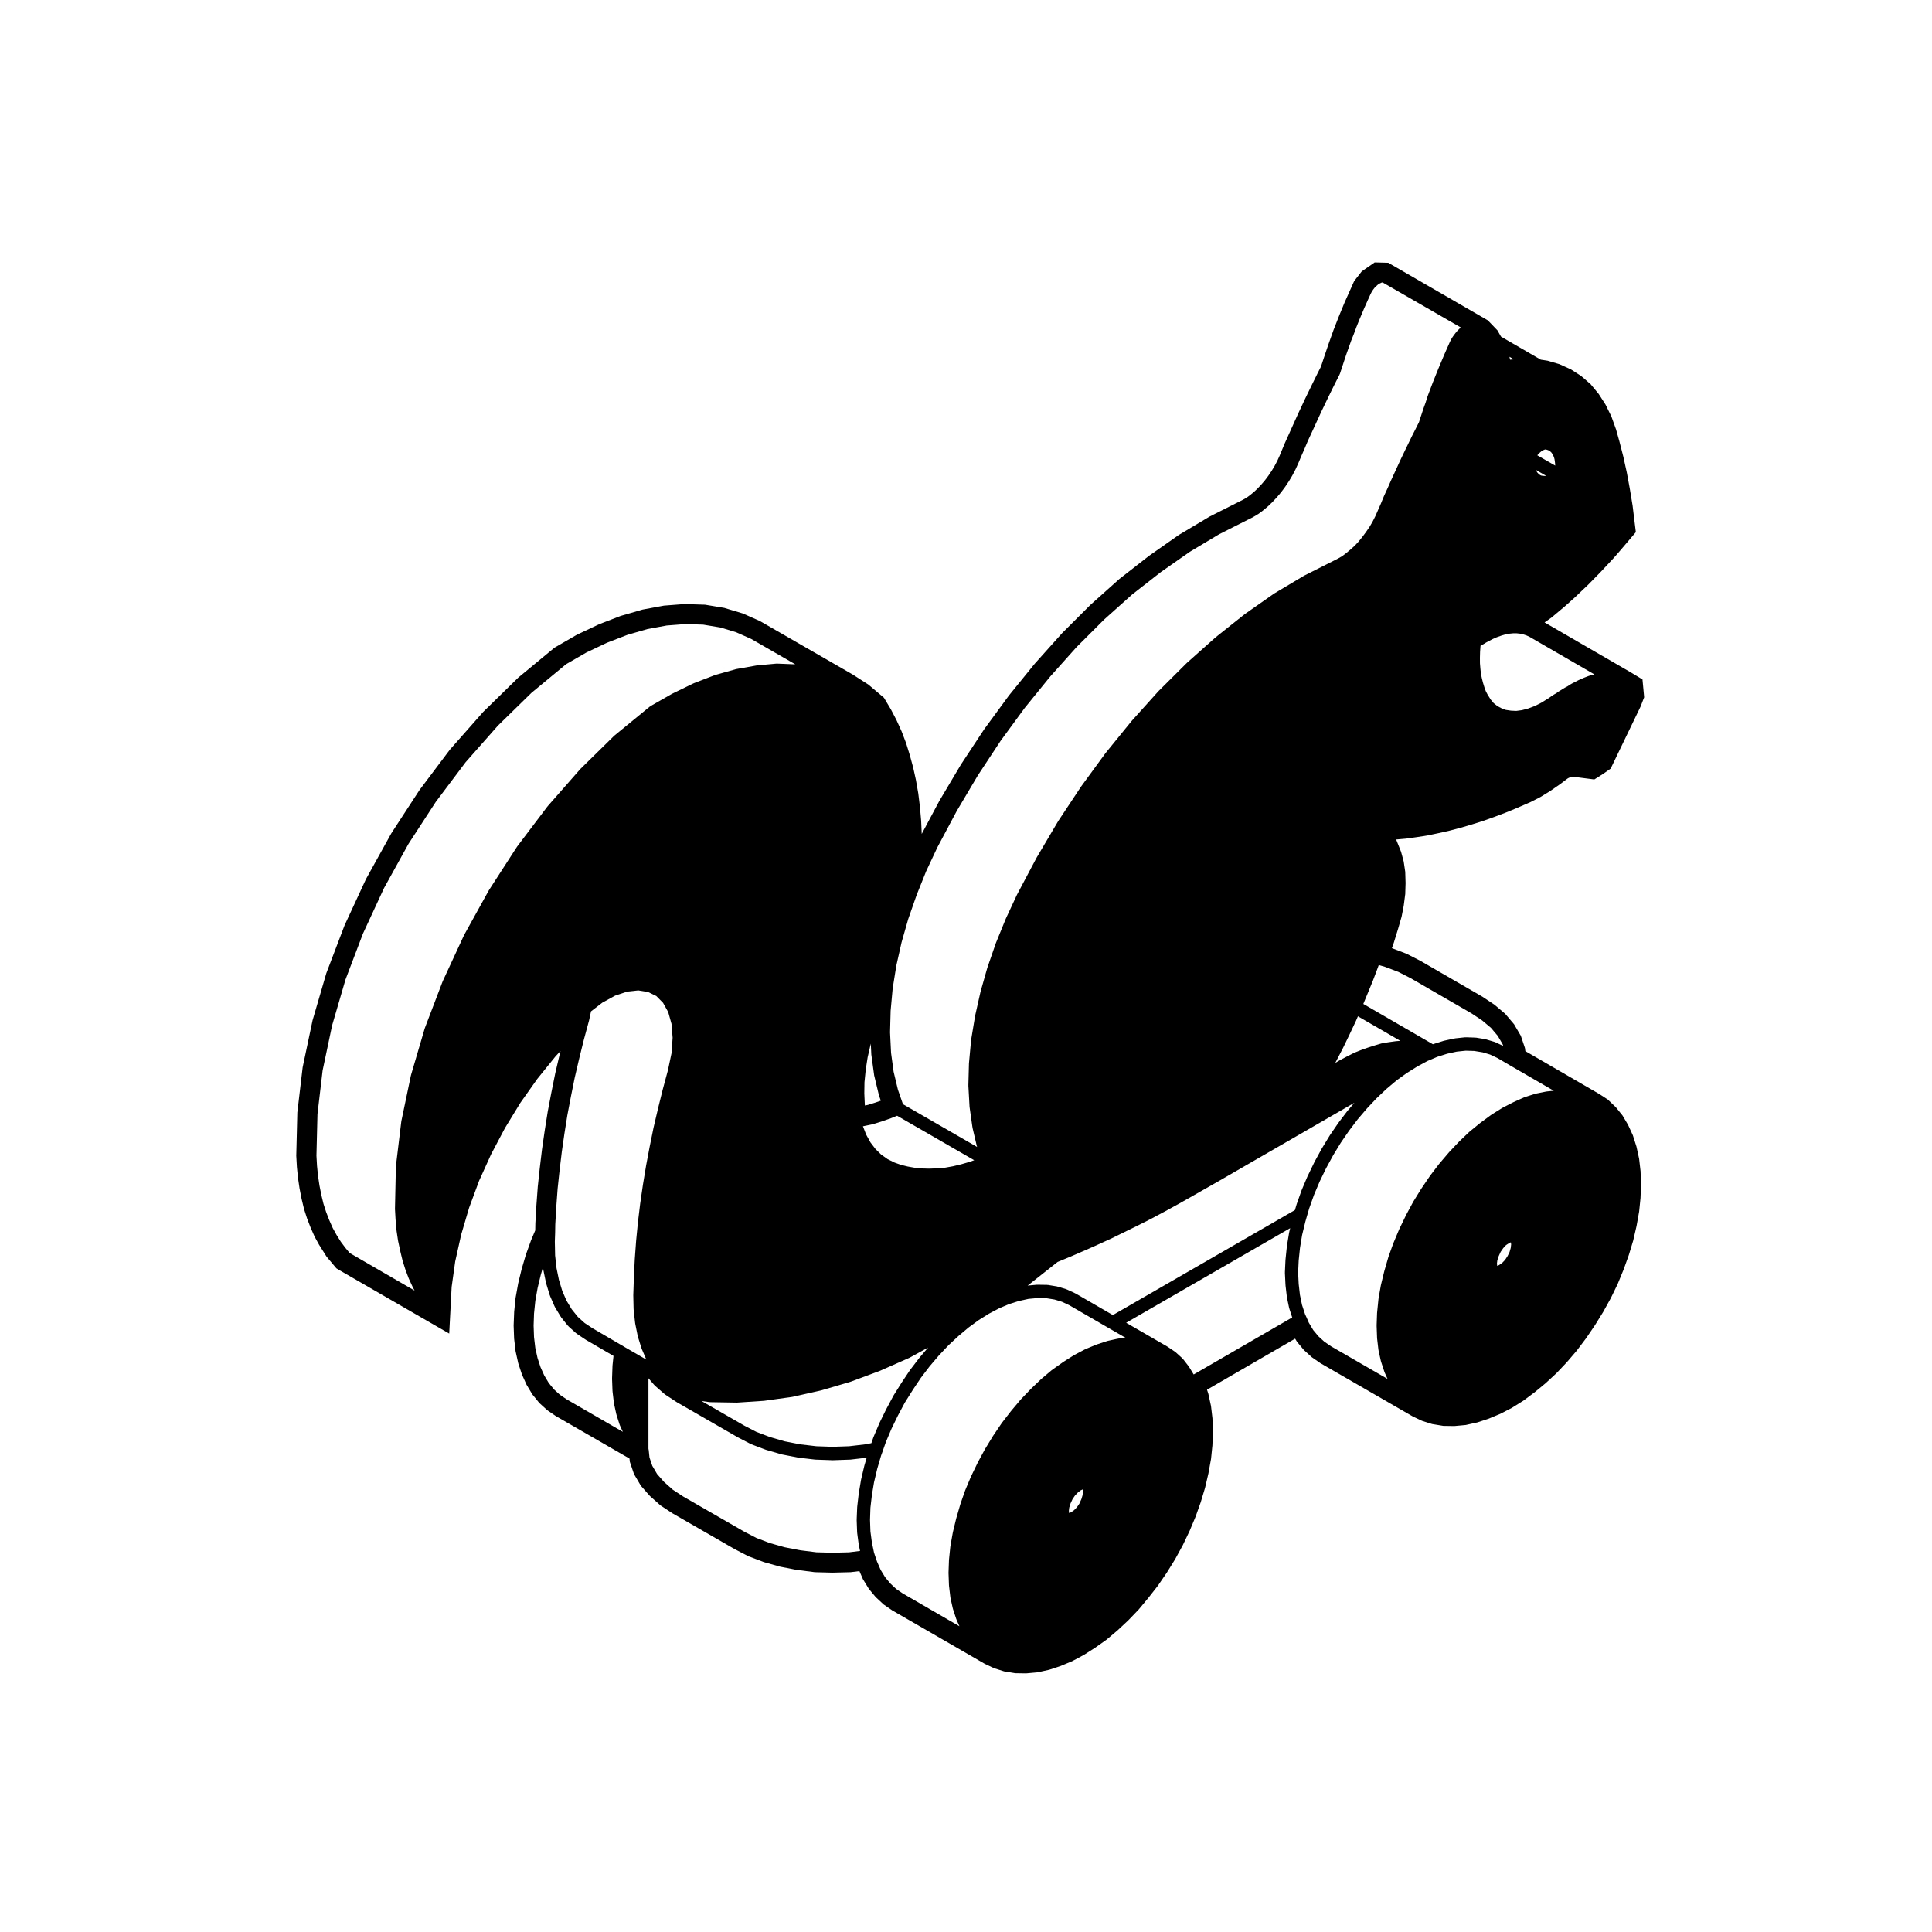 <?xml version="1.0" encoding="UTF-8"?>
<!-- Uploaded to: ICON Repo, www.iconrepo.com, Generator: ICON Repo Mixer Tools -->
<svg fill="#000000" width="800px" height="800px" version="1.1" viewBox="144 144 512 512" xmlns="http://www.w3.org/2000/svg">
 <path d="m579.44 325.83-0.168-1.773-1.523-0.922-1.496-0.906-22.93-13.285 1.715-1.199 0.125-0.09 0.121-0.102 3.465-2.91 2.629-2.352 1.82-1.738 1.688-1.605 1.75-1.785 1.652-1.691 1.707-1.828 1.652-1.773 1.691-1.941 1.602-1.879 1.57-1.848 1.004-1.18-0.188-1.535-0.277-2.242-0.395-3.258-0.734-4.445-0.797-4.316-0.934-4.242-1.055-4.102-0.848-3.023-0.031-0.121-0.051-0.117-1.102-3.066-0.066-0.188-0.09-0.18-1.375-2.797-0.098-0.18-0.105-0.172-1.57-2.438-0.105-0.172-0.133-0.156-1.848-2.242-0.188-0.227-0.223-0.191-2.086-1.809-0.191-0.168-0.211-0.137-2.324-1.496-0.215-0.137-0.238-0.105-2.519-1.145-0.227-0.105-0.238-0.07-2.676-0.785-0.227-0.066-0.238-0.039-1.594-0.242-10.531-6.102-0.734-1.289-0.215-0.379-0.301-0.312-1.891-1.969-0.348-0.363-0.43-0.25-25.191-14.566-0.777-0.449-0.902-0.023-1.535-0.039-1.152-0.031-0.945 0.66-2.047 1.414-0.441 0.309-0.324 0.418-1.414 1.809-0.266 0.336-0.176 0.395-2.359 5.273-1.5 3.641-1.441 3.68-1.301 3.648-1.23 3.629-0.797 2.414-0.855 1.684-1.48 2.996-1.898 3.914-1.863 3.977-1.797 3.988-1.773 3.934-1.258 3.047-0.672 1.477-0.691 1.301-0.777 1.301-0.848 1.258-0.926 1.234-0.926 1.09-0.984 1.047-0.918 0.875-1.09 0.906-0.902 0.664-1.055 0.609-0.984 0.488-7.809 3.941-8.055 4.805-0.105 0.066-0.105 0.074-7.75 5.43-7.863 6.133-7.699 6.883-7.5 7.492-7.219 8.055-6.879 8.473-6.566 8.957-6.16 9.352-5.715 9.621-4.672 8.766-0.152-3.461-0.324-3.699-0.441-3.594-0.621-3.551-0.742-3.352-0.906-3.316-0.977-3.144-1.18-3.09-1.344-2.957-1.461-2.805-1.559-2.613-0.301-0.508-0.449-0.383-3.543-2.992-0.176-0.145-0.195-0.121-3.859-2.481-24.469-14.102-0.16-0.098-0.172-0.074-4.172-1.848-0.203-0.09-0.211-0.066-4.449-1.34-0.211-0.07-0.223-0.035-4.727-0.785-0.23-0.039-0.238-0.004-4.957-0.156-0.191-0.012-0.191 0.016-5.117 0.395-0.188 0.016-0.188 0.035-5.316 0.984-0.172 0.035-0.168 0.051-5.43 1.57-0.145 0.039-0.141 0.055-5.512 2.125-0.121 0.051-0.117 0.055-5.586 2.637-0.133 0.059-0.125 0.074-5.586 3.231-0.258 0.145-0.227 0.191-9.332 7.715-0.109 0.098-0.105 0.105-9.012 8.816-0.098 0.09-0.086 0.102-8.621 9.766-0.09 0.105-0.086 0.105-7.992 10.625-7.457 11.453-6.66 12.027-0.059 0.109-0.055 0.109-5.629 12.16-4.781 12.543-0.051 0.133-0.039 0.133-3.582 12.281-0.039 0.125-0.023 0.133-2.559 12.121-0.031 0.156-0.02 0.156-1.375 11.688-0.02 0.16v0.16l-0.277 11.18-0.004 0.141 0.012 0.141 0.156 2.797 0.289 2.871 0.414 2.805 0.539 2.762 0.625 2.59 0.031 0.121 0.039 0.125 0.746 2.324 0.938 2.43 1.012 2.289 0.059 0.137 0.07 0.125 1.102 2.004 1.883 2.988 0.125 0.195 0.152 0.18 2.047 2.438 0.398 0.473 0.586 0.359 24.324 14.051 4.984 2.875 0.301-5.754 0.344-6.613 0.945-6.75 1.582-7.106 2.106-7.133 2.641-7.133 3.176-7.012 3.684-6.973 4.066-6.656 4.481-6.34 4.82-5.961 1.355-1.473-0.203 0.816-1.188 5.074-1.047 5.184-0.953 4.996-0.805 5.066-0.715 4.969-0.598 5.004-0.52 4.848-0.363 4.918-0.277 4.777-0.035 1.906-1.113 2.641-1.367 3.797-1.133 3.871-0.906 3.738-0.676 3.754-0.023 0.125-0.012 0.133-0.352 3.5-0.137 3.531-0.004 0.125 0.004 0.133 0.117 3.188 0.004 0.137 0.016 0.137 0.352 3.031 0.02 0.18 0.039 0.176 0.629 2.832 0.035 0.168 0.055 0.168 0.867 2.637 0.059 0.176 0.074 0.168 1.062 2.363 0.086 0.191 1.406 2.344 0.125 0.211 0.156 0.195 1.535 1.891 0.172 0.207 0.195 0.176 1.734 1.57 0.176 0.16 0.195 0.137 1.891 1.301 0.117 0.082 0.121 0.07 19.461 11.227 0.047 0.457 0.039 0.387 0.125 0.371 0.867 2.559 0.117 0.344 0.188 0.312 1.457 2.481 0.172 0.293 0.223 0.25 2.004 2.281 0.145 0.16 0.16 0.145 2.481 2.207 0.191 0.168 0.211 0.141 2.992 1.969 16.395 9.438 3.481 1.809 0.18 0.098 0.191 0.07 3.738 1.414 0.145 0.055 0.145 0.047 4.055 1.145 0.141 0.039 0.141 0.031 4.254 0.828 4.644 0.586 0.172 0.023 0.172 0.004 4.488 0.117 4.676-0.117 0.16-0.004 0.16-0.02 2.176-0.262 0.832 1.906 0.098 0.227 0.125 0.207 1.301 2.125 0.133 0.215 0.16 0.195 1.535 1.848 0.141 0.172 0.168 0.152 1.734 1.613 0.191 0.18 0.215 0.145 1.891 1.301 0.109 0.082 0.121 0.07 24.324 14.051 0.125 0.074 0.133 0.059 2.086 0.984 0.215 0.105 0.227 0.074 2.242 0.711 0.242 0.074 0.25 0.039 2.402 0.395 0.258 0.047 0.258 0.004 2.481 0.039h0.188l0.188-0.016 2.637-0.238 0.227-0.02 0.215-0.051 2.676-0.59 0.176-0.039 0.168-0.055 2.754-0.906 0.125-0.047 0.125-0.051 2.832-1.18 0.156-0.07 0.145-0.082 2.797-1.496 0.117-0.066 0.117-0.074 2.832-1.809 2.973-2.102 0.121-0.086 0.109-0.102 2.754-2.324 2.828-2.644 2.766-2.883 2.644-3.184 2.457-3.144 2.387-3.5 2.172-3.512 2.023-3.703 1.809-3.789 1.57-3.742 1.367-3.84 1.152-3.824 0.887-3.809 0.672-3.719 0.02-0.125 0.016-0.125 0.352-3.465 0.133-3.582 0.012-0.125-0.012-0.125-0.117-3.188-0.004-0.141-0.016-0.137-0.352-2.992-0.02-0.172-0.039-0.168-0.629-2.871-0.039-0.172-0.051-0.168-0.297-0.91 23.352-13.531 0.324 0.539 0.137 0.23 0.168 0.207 1.535 1.848 0.156 0.188 0.188 0.168 1.734 1.57 0.168 0.156 0.195 0.133 1.93 1.34 0.117 0.086 0.125 0.074 24.285 14.012 0.125 0.074 0.125 0.059 2.086 0.984 0.215 0.105 0.227 0.074 2.242 0.711 0.242 0.074 0.25 0.039 2.402 0.395 0.258 0.047 0.262 0.004 2.519 0.039h0.188l0.188-0.016 2.602-0.238 0.223-0.02 0.215-0.051 2.676-0.59 0.176-0.039 0.168-0.055 2.754-0.906 0.125-0.047 0.125-0.051 2.832-1.18 0.125-0.055 0.125-0.066 2.832-1.457 0.125-0.07 0.125-0.082 2.832-1.773 0.121-0.082 0.117-0.09 2.797-2.086 2.898-2.394 2.863-2.644 2.766-2.922 2.637-3.082 2.5-3.32 2.336-3.445 2.172-3.512 2.016-3.652 1.82-3.75 1.582-3.863 1.352-3.762 1.16-3.836 0.891-3.856 0.664-3.715 0.02-0.125 0.016-0.125 0.352-3.465 0.133-3.582 0.012-0.125-0.012-0.125-0.117-3.148-0.004-0.137-0.016-0.137-0.352-3.031-0.02-0.176-0.039-0.168-0.629-2.871-0.035-0.16-0.051-0.152-0.828-2.602-0.066-0.207-0.09-0.195-1.102-2.402-0.09-0.191-0.105-0.176-1.242-2.102-0.121-0.195-0.141-0.18-1.496-1.848-0.145-0.176-0.16-0.152-1.734-1.652-0.238-0.227-0.273-0.176-1.93-1.258-19.629-11.387-0.059-0.469-0.047-0.352-0.109-0.336-0.867-2.559-0.109-0.344-0.188-0.312-1.457-2.481-0.152-0.262-0.195-0.23-1.969-2.324-0.191-0.227-0.227-0.191-2.519-2.125-0.145-0.125-0.168-0.105-2.953-1.969-16.414-9.492-3.543-1.812-0.172-0.09-0.18-0.07-3.699-1.402 0.516-1.477 1.137-3.688 0.848-2.938 0.047-0.145 0.031-0.152 0.551-2.832 0.387-2.984 0.023-0.172v-0.172l0.082-2.676-0.082-2.769-0.004-0.207-0.031-0.207-0.352-2.363-0.035-0.207-0.051-0.203-0.59-2.168-0.055-0.191-0.074-0.188-1.18-2.953-0.039-0.09 0.121-0.031 2.492-0.215 2.953-0.414 2.805-0.441 2.973-0.625 2.84-0.641 2.957-0.777 2.898-0.855 2.934-0.922 2.992-1.066 2.984-1.129 2.961-1.215 3.769-1.641 2.574-1.32 0.117-0.066 0.109-0.07 2.363-1.457 2.484-1.719 1.676-1.258 0.301-0.23 0.25-0.168 0.039-0.02 0.18-0.086 0.277-0.121 0.023-0.016 0.09-0.02 0.215-0.098 0.16-0.02 0.238-0.023 0.02-0.004 4.453 0.574 1.266 0.16 1.078-0.68 1.18-0.746 1.316-0.922 0.75-0.523 0.402-0.832 7.477-15.508 0.059-0.125 0.055-0.137 0.59-1.535 0.297-0.766-0.074-0.82zm-219.08 229.54-4.309-0.539-4.121-0.801-3.898-1.098-3.566-1.355-3.184-1.648-16.207-9.324-2.797-1.84-2.309-2.051-1.832-2.082-1.273-2.176-0.742-2.203-0.215-2.051c-0.004-0.047-0.031-0.086-0.039-0.125-0.012-0.059-0.012-0.117-0.023-0.176v-18.645l1.547 1.789c0.039 0.047 0.098 0.066 0.137 0.105 0.02 0.02 0.016 0.055 0.035 0.074l2.481 2.168c0.035 0.031 0.086 0.02 0.121 0.047 0.035 0.023 0.031 0.074 0.066 0.102l2.992 1.969c0.012 0.004 0.023 0.004 0.035 0.012 0.02 0.016 0.031 0.035 0.055 0.051l16.219 9.332c0.012 0.004 0.023 0.004 0.035 0.012 0.012 0.004 0.02 0.02 0.031 0.023l3.344 1.734c0.031 0.016 0.059 0.012 0.09 0.02 0.035 0.02 0.059 0.051 0.102 0.066l3.738 1.414c0.023 0.012 0.051 0.004 0.074 0.016 0.02 0.004 0.035 0.023 0.059 0.031l4.055 1.18c0.031 0.012 0.059 0.004 0.09 0.016 0.02 0.004 0.039 0.02 0.066 0.023l4.254 0.828c0.031 0.004 0.066 0.004 0.102 0.012 0.012 0 0.02 0.012 0.035 0.012l4.41 0.516c0.039 0.004 0.086 0.004 0.125 0.004 0.004 0 0.012 0.004 0.016 0.004l4.488 0.156h0.059 0.059l4.488-0.156c0.004 0 0.012-0.004 0.016-0.004 0.039 0 0.086 0 0.125-0.004l4.289-0.5-0.594 2.023c-0.004 0.016 0 0.031-0.004 0.047 0 0.016-0.016 0.031-0.02 0.047l-0.867 3.664c-0.004 0.023 0 0.047 0 0.066 0 0.02-0.016 0.035-0.02 0.055l-0.59 3.543v0.047c0 0.016-0.012 0.031-0.016 0.047l-0.395 3.426c0 0.023 0.004 0.051 0.004 0.074 0 0.02-0.016 0.039-0.016 0.066l-0.133 3.297c0 0.023 0.012 0.039 0.012 0.066 0 0.02-0.012 0.039-0.012 0.066l0.117 3.231c0 0.02 0.02 0.031 0.02 0.047 0 0.047-0.012 0.082-0.004 0.121l0.395 2.992c0 0.016 0.02 0.023 0.02 0.039 0.004 0.031-0.004 0.059 0 0.09l0.344 1.652-2.918 0.363-4.324 0.109zm154.24-153.8 3.254 1.668 16.117 9.316 2.832 1.883 2.328 1.965 1.785 2.109 1.281 2.18 0.168 0.488-2.051-0.969c-0.047-0.02-0.098-0.016-0.133-0.035-0.047-0.016-0.074-0.047-0.117-0.059l-2.242-0.672c-0.031-0.012-0.07 0-0.105-0.012-0.039-0.012-0.074-0.039-0.109-0.047l-2.402-0.395c-0.047-0.004-0.086 0.012-0.125 0.004-0.035-0.004-0.07-0.023-0.105-0.023l-2.519-0.082c-0.035 0-0.066 0.016-0.102 0.02-0.051 0-0.098-0.02-0.141-0.012l-2.602 0.277c-0.031 0.004-0.059 0.02-0.09 0.031-0.031 0.004-0.066-0.012-0.102 0l-2.715 0.59c-0.023 0.004-0.047 0.023-0.07 0.031-0.031 0.012-0.059 0-0.09 0.012l-2.754 0.867c-0.02 0.004-0.031 0.02-0.051 0.031l-18.449-10.684 1.062-2.578 1.457-3.543v-0.023c0.004-0.012 0.016-0.012 0.02-0.02l1.34-3.543v-0.016l0.215-0.59 1.613 0.469zm27.762 73.207 0.742-0.805 0.789-0.523 0.5-0.23 0.074 0.555-0.109 0.945-0.312 1.082-0.516 1.055-0.68 1.043-0.746 0.77-0.805 0.57-0.516 0.238-0.082-0.613 0.105-0.863 0.348-1.078 0.527-1.16zm11.574-41.539c-0.031 0.004-0.051 0.02-0.082 0.023-0.031 0.004-0.059-0.004-0.09 0l-2.715 0.551c-0.031 0.004-0.051 0.023-0.082 0.035-0.035 0.012-0.066 0-0.102 0.012l-2.75 0.867c-0.031 0.012-0.059 0.039-0.09 0.051-0.035 0.016-0.07 0.012-0.105 0.023l-2.797 1.258c-0.012 0.004-0.02 0.02-0.035 0.023-0.016 0.012-0.031 0.012-0.047 0.016l-2.832 1.457c-0.023 0.016-0.039 0.035-0.059 0.051-0.02 0.012-0.051 0.012-0.07 0.023l-2.832 1.773c-0.031 0.016-0.039 0.047-0.07 0.066-0.012 0.012-0.031 0-0.039 0.012l-2.832 2.086c-0.02 0.012-0.016 0.031-0.031 0.039-0.012 0.012-0.031 0.004-0.039 0.016l-2.754 2.242c-0.023 0.02-0.02 0.051-0.039 0.07-0.02 0.016-0.051 0.004-0.07 0.023l-2.676 2.559c-0.012 0.012-0.004 0.031-0.02 0.047-0.012 0.012-0.031 0.004-0.047 0.02l-2.602 2.754c-0.016 0.012-0.004 0.031-0.016 0.047-0.012 0.012-0.031 0.004-0.039 0.02l-2.519 2.953c-0.016 0.016-0.012 0.039-0.02 0.055-0.012 0.016-0.035 0.012-0.047 0.023l-2.402 3.148c-0.016 0.016-0.004 0.035-0.016 0.051-0.012 0.016-0.031 0.016-0.039 0.031l-2.242 3.305c-0.012 0.012 0 0.031-0.012 0.039-0.012 0.016-0.031 0.012-0.035 0.023l-2.086 3.387c-0.012 0.016-0.012 0.031-0.016 0.051-0.012 0.016-0.031 0.023-0.039 0.039l-1.875 3.488c-0.004 0.012 0 0.023-0.012 0.039-0.004 0.012-0.02 0.02-0.02 0.031l-1.734 3.582c-0.012 0.016-0.012 0.031-0.012 0.039-0.012 0.02-0.023 0.031-0.031 0.047l-1.535 3.664c-0.012 0.016-0.004 0.031-0.012 0.047-0.012 0.02-0.02 0.031-0.031 0.047l-1.301 3.621c-0.004 0.02 0 0.039-0.004 0.059-0.004 0.016-0.02 0.023-0.023 0.047l-1.062 3.664c-0.004 0.016 0 0.023 0 0.039-0.012 0.016-0.02 0.023-0.02 0.039l-0.867 3.582c-0.012 0.02 0 0.035-0.004 0.055-0.004 0.016-0.016 0.031-0.02 0.051l-0.617 3.523c-0.004 0.023 0.004 0.047 0.004 0.07-0.004 0.023-0.02 0.039-0.02 0.066l-0.352 3.5c-0.004 0.02 0.004 0.035 0 0.055 0 0.02-0.012 0.039-0.012 0.059l-0.117 3.305c0 0.023 0.012 0.039 0.012 0.066 0 0.02-0.012 0.039-0.012 0.066l0.117 3.188c0 0.016 0.02 0.023 0.02 0.039 0 0.035-0.016 0.07-0.012 0.105l0.352 3.031c0 0.02 0.023 0.031 0.031 0.051 0.004 0.047-0.012 0.086 0 0.125l0.629 2.832c0.004 0.02 0.031 0.031 0.031 0.055 0.012 0.035 0.004 0.074 0.02 0.109l0.867 2.637c0.004 0.023 0.031 0.031 0.039 0.055 0.012 0.039 0.012 0.082 0.023 0.117l0.77 1.715-14.977-8.645-1.785-1.23-1.547-1.406-1.387-1.668-1.16-1.945-0.586-1.352c-0.004-0.004-0.004-0.012-0.012-0.016-0.004-0.004-0.004-0.016-0.004-0.02l-0.395-0.855-0.801-2.445-0.555-2.664-0.332-2.891-0.152-3.043 0.152-3.211 0.344-3.32 0.562-3.422 0.84-3.465 0.422-1.48c0.004-0.004 0-0.012 0-0.012l0.012-0.023v-0.004l0.594-2.039 1.285-3.613 1.496-3.535 1.676-3.465 1.914-3.512 2-3.285 2.207-3.215 2.312-3.047 2.449-2.867 2.539-2.691 2.637-2.488 2.676-2.254 2.672-1.918 2.75-1.723 0.051-0.031 2.656-1.438 2.637-1.113 2.625-0.828 2.527-0.551 2.371-0.25 2.266 0.07 2.223 0.363 1.977 0.59 1.879 0.887 3.266 1.906 11.73 6.801zm-184.91 94.027-4.344 0.152-4.344-0.152-4.273-0.5-4.137-0.805-3.891-1.133-3.582-1.359-3.184-1.648-11.371-6.539 2.102 0.293c0.07 0.012 0.137 0.012 0.203 0.012 0.004 0 0.004 0.004 0.012 0.004l6.969 0.117h0.023 0.117l7.125-0.473c0.012 0 0.02-0.012 0.035-0.012 0.031 0 0.059 0 0.098-0.004l7.359-1.023c0.016 0 0.023-0.012 0.039-0.016 0.035-0.004 0.066 0 0.102-0.012l7.516-1.691c0.016-0.004 0.031-0.016 0.047-0.02 0.02-0.004 0.039-0.004 0.066-0.012l7.637-2.242c0.02-0.004 0.035-0.02 0.055-0.031 0.02-0.004 0.039 0 0.066-0.012l7.715-2.871c0.016-0.004 0.031-0.02 0.047-0.031 0.016-0.004 0.035 0 0.051-0.012l7.754-3.426c0.031-0.016 0.047-0.039 0.074-0.055 0.02-0.012 0.039-0.004 0.059-0.016l4.797-2.637-2.301 2.699c-0.012 0.016-0.004 0.039-0.016 0.055-0.012 0.016-0.035 0.012-0.047 0.023l-2.402 3.148c-0.004 0.012 0 0.023-0.012 0.035-0.016 0.02-0.039 0.031-0.055 0.055l-2.207 3.305v0.016c-0.004 0.012-0.016 0.016-0.023 0.023l-2.125 3.387c-0.012 0.02-0.012 0.047-0.02 0.066-0.012 0.016-0.031 0.023-0.039 0.047l-1.891 3.543c-0.004 0.012-0.004 0.023-0.012 0.035-0.004 0.012-0.016 0.016-0.02 0.023l-1.734 3.543c-0.004 0.016-0.004 0.031-0.012 0.047-0.004 0.016-0.02 0.023-0.023 0.039l-1.535 3.621c-0.004 0.02-0.004 0.039-0.012 0.059-0.004 0.02-0.02 0.031-0.031 0.051l-0.527 1.523-1.613 0.312zm-132.36-51.211-1.137-1.367-1.195-1.598-1.145-1.824-1.008-1.832-0.91-2.051-0.836-2.172-0.707-2.188-0.574-2.383-0.488-2.465-0.387-2.594-0.262-2.602-0.152-2.707 0.273-11.035 1.359-11.539 2.523-11.965 3.547-12.148 4.621-12.16 5.602-12.098 6.473-11.699 7.246-11.141 7.914-10.523 8.523-9.656 8.914-8.711 9.176-7.586 5.371-3.098 5.5-2.602 5.352-2.066 5.297-1.535 5.129-0.945 4.922-0.379 4.727 0.145 4.543 0.754 4.191 1.258 4.004 1.777 11.688 6.734-4.797-0.191c-0.02 0-0.035 0.02-0.059 0.023-0.059 0-0.109-0.023-0.176-0.02l-5.117 0.473c-0.023 0.004-0.047 0.02-0.07 0.02-0.023 0.004-0.051-0.004-0.074 0l-5.316 0.945c-0.031 0.004-0.055 0.023-0.086 0.035-0.031 0.004-0.055-0.004-0.086 0.004l-5.43 1.535c-0.031 0.012-0.051 0.031-0.074 0.039-0.023 0.012-0.055 0.004-0.082 0.016l-5.512 2.125c-0.023 0.012-0.039 0.031-0.066 0.039-0.023 0.012-0.051 0.012-0.07 0.02l-5.586 2.715-0.047 0.035c-0.016 0.012-0.039 0.012-0.055 0.02l-5.586 3.188c-0.066 0.039-0.105 0.102-0.168 0.141-0.02 0.02-0.055 0.004-0.082 0.023l-9.367 7.672c-0.02 0.02-0.016 0.055-0.039 0.07-0.02 0.023-0.055 0.016-0.082 0.035l-8.973 8.816c-0.016 0.02-0.012 0.047-0.023 0.066-0.016 0.016-0.047 0.012-0.059 0.031l-8.578 9.766c-0.016 0.02-0.004 0.051-0.02 0.07s-0.047 0.016-0.059 0.035l-8.031 10.625c-0.016 0.02 0 0.051-0.016 0.07-0.016 0.02-0.047 0.02-0.055 0.039l-7.32 11.336c-0.016 0.023-0.016 0.051-0.031 0.074-0.004 0.012-0.023 0.012-0.031 0.023l-6.535 11.809c-0.012 0.02-0.012 0.039-0.016 0.059-0.012 0.02-0.031 0.035-0.039 0.055l-5.629 12.16c-0.012 0.02-0.004 0.047-0.016 0.066-0.012 0.02-0.023 0.031-0.031 0.051l-4.684 12.281c-0.012 0.023-0.004 0.051-0.012 0.07-0.004 0.023-0.023 0.039-0.031 0.066l-3.621 12.316c-0.004 0.023 0 0.051-0.004 0.074-0.004 0.023-0.023 0.039-0.031 0.066l-2.519 12.047c-0.004 0.023 0.004 0.051 0 0.074-0.004 0.031-0.02 0.051-0.023 0.074l-1.414 11.73c-0.004 0.031 0.012 0.059 0.004 0.098 0 0.023-0.02 0.051-0.02 0.082l-0.238 11.141c0 0.023 0.012 0.047 0.012 0.07s-0.012 0.047-0.012 0.07l0.156 2.797c0 0.012 0.004 0.012 0.012 0.02 0 0.012-0.004 0.02-0.004 0.035l0.238 2.754c0 0.016 0.016 0.02 0.016 0.035 0 0.023-0.012 0.051-0.004 0.074l0.395 2.637c0 0.016 0.016 0.02 0.02 0.035 0 0.023-0.004 0.051 0 0.074l0.551 2.559c0 0.004 0.004 0.012 0.004 0.016v0.031l0.59 2.438c0.004 0.016 0.02 0.023 0.023 0.039 0.004 0.031 0 0.055 0.004 0.082l0.746 2.363c0 0.012 0.016 0.016 0.02 0.031 0.004 0.02 0 0.039 0.012 0.059l0.828 2.207c0.004 0.02 0.023 0.023 0.031 0.039 0.012 0.031 0.004 0.059 0.02 0.086l0.984 2.125c0.004 0.012 0.016 0.016 0.02 0.023 0.004 0.016 0.004 0.031 0.012 0.047l0.516 0.984zm155.73-107.46 5.16-9.688 5.57-9.391 6.031-9.16 6.387-8.723 6.75-8.316 7.012-7.836 7.269-7.266 7.43-6.648 7.656-5.981 7.656-5.359 7.75-4.637 7.699-3.891h0.012l1.18-0.59c0.023-0.012 0.039-0.031 0.059-0.047 0.012-0.004 0.031 0 0.039-0.012l1.219-0.711c0.039-0.023 0.059-0.059 0.102-0.09 0.02-0.012 0.051-0.004 0.07-0.02l1.219-0.906c0.012-0.012 0.012-0.035 0.023-0.047 0.016-0.016 0.035-0.004 0.055-0.02l1.18-0.984c0.016-0.016 0.012-0.047 0.031-0.059 0.02-0.016 0.047-0.004 0.066-0.023l1.145-1.102c0.016-0.012 0.004-0.035 0.02-0.047 0.016-0.016 0.035-0.004 0.047-0.02l1.102-1.18c0.012-0.012 0.004-0.023 0.012-0.035 0.02-0.016 0.039-0.02 0.051-0.035l1.062-1.258c0.012-0.012 0-0.031 0.012-0.039 0.02-0.02 0.039-0.023 0.059-0.047l1.023-1.375c0.004-0.012 0-0.023 0.012-0.035 0.012-0.016 0.031-0.023 0.039-0.039l0.945-1.414c0.012-0.012 0-0.023 0.012-0.039 0.012-0.016 0.031-0.02 0.039-0.039l0.867-1.457c0.012-0.016 0.012-0.035 0.02-0.051 0.004-0.016 0.02-0.02 0.023-0.031l0.785-1.496c0.012-0.02 0.012-0.047 0.02-0.066 0.004-0.016 0.023-0.02 0.031-0.035l0.711-1.57c0.004-0.012 0.004-0.02 0.004-0.023s0.012-0.012 0.012-0.016l0.828-1.969s0-0.004 0.004-0.004l0.852-1.941v-0.016c0.004-0.004 0.012-0.004 0.012-0.012l0.828-1.965 0.887-1.918 2.719-5.906 0.934-1.945 0.938-1.949 0.004-0.004 0.945-1.93v-0.012l0.969-1.934 0.984-1.93c0.023-0.055 0.023-0.109 0.051-0.172 0.012-0.031 0.047-0.047 0.055-0.074l0.59-1.773v-0.012l0.59-1.797 0.59-1.773 0.621-1.738 0.605-1.707 0.711-1.773c0.004-0.012 0.004-0.023 0.004-0.035 0-0.004 0.012-0.004 0.012-0.012l0.648-1.762c0-0.004 0.004-0.004 0.004-0.004l0.711-1.773c0-0.004 0-0.004 0.004-0.012l1.461-3.469c0.004 0 0.012-0.004 0.012-0.004l0.785-1.773 0.766-1.688 0.312-0.598 0.367-0.574 0.398-0.52 0.367-0.371h0.004l0.469-0.434 0.328-0.242 0.441-0.203c0.004-0.004 0.012-0.012 0.016-0.016 0.012-0.004 0.02 0 0.023-0.004l0.25-0.121 0.121-0.012h0.117l0.031 0.012 20.711 11.93c-0.039 0.031-0.09 0.016-0.125 0.051l-0.516 0.516c-0.004 0.004 0 0.02-0.012 0.023-0.012 0.012-0.02 0.004-0.031 0.016l-0.551 0.59c-0.023 0.031-0.012 0.07-0.039 0.102-0.02 0.023-0.059 0.02-0.082 0.051l-0.473 0.629c-0.012 0.012-0.004 0.023-0.012 0.035-0.012 0.016-0.031 0.012-0.039 0.023l-0.434 0.629c-0.012 0.02 0 0.047-0.012 0.066-0.031 0.047-0.07 0.07-0.098 0.109l-0.395 0.746c-0.012 0.016-0.004 0.035-0.016 0.055-0.012 0.02-0.031 0.031-0.039 0.051l-1.57 3.547v0.023c-0.004 0.004-0.012 0.004-0.012 0.012l-1.492 3.547v0.012c-0.004 0.012-0.012 0.016-0.016 0.02l-1.422 3.547c-0.004 0.004 0 0.012-0.004 0.016 0 0.004-0.004 0.012-0.012 0.016l-1.344 3.547c-0.004 0.016 0 0.035-0.004 0.051 0.016 0.008-0.023 0.027-0.035 0.043l-0.578 1.824-0.613 1.691c-0.004 0.012 0 0.02-0.004 0.031 0 0.012-0.012 0.016-0.012 0.023l-0.59 1.809c0 0.004-0.012 0.004-0.012 0.012l-0.516 1.605-0.91 1.824-0.984 1.93c-0.004 0.004-0.004 0.016-0.004 0.02-0.004 0.012-0.012 0.016-0.016 0.02l-0.938 1.945c0 0.004-0.004 0.004-0.004 0.012l-0.945 1.93v0.016h-0.004l-0.945 1.969c-0.004 0.004 0 0.012-0.004 0.012 0 0.004-0.004 0.012-0.012 0.016l-2.719 5.906v0.02c-0.004 0.004-0.012 0.004-0.012 0.012l-0.852 1.941h-0.004l-0.906 1.969c0 0.012 0 0.023-0.012 0.039 0 0.012-0.012 0.02-0.02 0.031l-0.82 2-0.852 1.934v0.004l-0.641 1.449-0.762 1.496-0.789 1.328-0.945 1.367-0.906 1.223-1.012 1.246-1.039 1.113-1.09 0.977-1.137 0.945-1.031 0.789-1.137 0.66-1.125 0.574c0 0.004-0.004 0.004-0.012 0.004l-7.793 3.934c-0.02 0.012-0.031 0.031-0.051 0.039-0.016 0.012-0.039 0.012-0.059 0.02l-7.793 4.644c-0.023 0.016-0.039 0.047-0.066 0.059-0.016 0.012-0.031 0-0.047 0.012l-7.754 5.43c-0.016 0.012-0.012 0.035-0.031 0.051-0.016 0.012-0.039 0-0.055 0.016l-7.672 6.102c-0.016 0.012-0.016 0.035-0.023 0.047-0.016 0.016-0.039 0.004-0.051 0.02l-7.559 6.731c-0.02 0.016-0.012 0.035-0.031 0.051-0.012 0.016-0.031 0.012-0.039 0.02l-7.359 7.32c-0.016 0.012-0.012 0.035-0.02 0.047-0.016 0.016-0.039 0.012-0.051 0.023l-7.082 7.871c-0.016 0.016-0.012 0.035-0.02 0.051-0.012 0.012-0.031 0.004-0.039 0.02l-6.812 8.383c-0.012 0.016 0 0.035-0.016 0.051-0.012 0.016-0.035 0.012-0.047 0.023l-6.414 8.777c-0.004 0.012 0 0.023-0.012 0.039s-0.023 0.012-0.035 0.023l-6.102 9.211c-0.012 0.016 0 0.035-0.012 0.051-0.012 0.016-0.031 0.016-0.035 0.031l-5.629 9.527c-0.012 0.012-0.012 0.023-0.016 0.035-0.004 0.016-0.02 0.02-0.023 0.035l-5.152 9.723c-0.012 0.016-0.012 0.031-0.016 0.047-0.012 0.016-0.023 0.023-0.031 0.039l-2.953 6.34c-0.004 0.016-0.004 0.031-0.012 0.047-0.004 0.012-0.02 0.02-0.023 0.035l-2.602 6.379c-0.012 0.016 0 0.035-0.012 0.051-0.004 0.016-0.02 0.023-0.02 0.039l-2.207 6.379c-0.012 0.016-0.004 0.031-0.012 0.047-0.004 0.016-0.02 0.031-0.023 0.051l-1.809 6.379c-0.004 0.02 0 0.035-0.004 0.055 0 0.016-0.016 0.023-0.016 0.039l-1.414 6.297v0.051c0 0.02-0.016 0.031-0.016 0.051l-1.023 6.184c0 0.02 0.004 0.039 0 0.066 0 0.02-0.016 0.039-0.02 0.066l-0.551 6.019c0 0.023 0.012 0.051 0.004 0.082 0 0.016-0.016 0.02-0.016 0.035l-0.156 5.785c0 0.023 0.012 0.051 0.012 0.074 0 0.023-0.012 0.051-0.012 0.074l0.312 5.551c0 0.02 0.02 0.031 0.02 0.047 0.004 0.035-0.012 0.07-0.004 0.105l0.746 5.273c0 0.02 0.02 0.031 0.023 0.051 0.004 0.035-0.004 0.07 0 0.105l1.145 4.883c0.004 0.02 0.031 0.031 0.035 0.055 0.012 0.039 0 0.074 0.016 0.109l0.016 0.047-19.645-11.336-1.328-3.828-1.145-4.762-0.68-5.004-0.266-5.453 0.152-5.684 0.539-5.906 0.969-6.066 1.395-6.195 1.773-6.195 2.238-6.398 2.504-6.238zm46.523 123.91-9.859-5.707c-0.031-0.016-0.059-0.016-0.082-0.023-0.031-0.016-0.039-0.039-0.07-0.051l-2.125-0.984c-0.035-0.02-0.082-0.016-0.117-0.031-0.035-0.016-0.07-0.047-0.105-0.059l-2.207-0.672c-0.02-0.004-0.039 0.016-0.07 0.004-0.055-0.016-0.102-0.051-0.156-0.059l-2.402-0.395c-0.051-0.012-0.098 0.012-0.137 0.004-0.039-0.004-0.082-0.023-0.117-0.023l-2.519-0.039c-0.031 0-0.059 0.016-0.09 0.016-0.035 0-0.07-0.016-0.102-0.012l-2.438 0.223 0.363-0.262c0.012-0.012 0.012-0.023 0.02-0.035 0.016-0.012 0.031-0.004 0.039-0.016l7.527-5.949 3.305-1.367c0.004 0 0.012-0.004 0.012-0.004 0.012-0.004 0.016 0 0.02-0.004l3.543-1.535c0.004 0 0.004 0 0.004-0.004h0.016l3.543-1.57s0.004-0.004 0.012-0.012l3.543-1.613c0.012-0.004 0.016-0.012 0.02-0.016 0.012-0.004 0.02 0 0.031-0.004l7.086-3.469s0.004-0.004 0.012-0.012h0.012l3.582-1.809c0.004-0.004 0.012-0.012 0.02-0.016 0-0.004 0.012-0.004 0.012-0.004l3.543-1.891c0.004 0 0.012-0.004 0.012-0.004 0.004-0.004 0.012-0.004 0.012-0.004l3.582-1.969c0.004 0 0.012-0.004 0.012-0.004 0.004-0.004 0.012 0 0.016-0.004l10.664-6.062c0.004-0.004 0.012-0.012 0.016-0.012l36.023-20.801-1.762 2.07c-0.016 0.016-0.012 0.035-0.02 0.051-0.012 0.016-0.035 0.016-0.051 0.031l-2.363 3.109c-0.004 0.012 0 0.02-0.004 0.031-0.016 0.016-0.031 0.023-0.047 0.039l-2.242 3.266c-0.004 0.012 0 0.023-0.004 0.035-0.016 0.02-0.035 0.031-0.047 0.051l-2.086 3.426c-0.012 0.016-0.012 0.035-0.02 0.055-0.004 0.012-0.02 0.012-0.023 0.02l-1.93 3.543c-0.004 0.016-0.004 0.031-0.016 0.047-0.004 0.012-0.02 0.02-0.02 0.031l-1.734 3.582c-0.012 0.016-0.012 0.031-0.012 0.039-0.012 0.016-0.02 0.023-0.031 0.039l-1.535 3.621c-0.012 0.016-0.004 0.035-0.012 0.051-0.012 0.02-0.02 0.031-0.031 0.051l-1.301 3.664c-0.012 0.02 0 0.039-0.012 0.059 0 0.016-0.016 0.023-0.02 0.039l-0.434 1.484zm-137.92 3.477-2.07-1.375-1.789-1.613-1.629-2.023-1.371-2.273-1.129-2.586-0.891-2.941-0.637-3.109-0.371-3.359-0.074-3.691 0.074-2.125v-0.016c0-0.004 0.004-0.012 0.004-0.02l0.039-2.398 0.273-4.695v-0.004l0.348-4.731 0.508-4.758 0.59-4.922v-0.012l0.695-4.848 0.785-4.941 0.934-4.898v-0.004l1.023-5.066 1.168-4.992 1.25-5.062 1.375-5.074c0.004-0.02 0-0.039 0.004-0.059 0-0.012 0.016-0.02 0.016-0.031l0.508-2.344 2.988-2.297 3.394-1.863 3.223-1.074 2.926-0.312 2.613 0.438 2.156 1.047 1.785 1.809 1.367 2.453 0.875 3.129 0.293 3.68-0.297 4.117-0.945 4.469-1.367 5.078v0.016c0 0.012-0.004 0.016-0.012 0.02l-1.258 5.078v0.012c0 0.004-0.004 0.004-0.004 0.012l-1.18 5.039v0.035c0 0.004-0.004 0.012-0.012 0.02l-1.023 5.039v0.012s-0.004 0.004-0.004 0.012l-0.945 4.996v0.035c0 0.004-0.004 0.004-0.004 0.012l-0.828 4.996v0.023c0 0.004-0.004 0.004-0.004 0.012l-0.711 4.883v0.016c0 0.012-0.004 0.016-0.004 0.023l-0.59 4.883v0.023c0 0.004-0.004 0.012-0.004 0.016l-0.473 4.84v0.02c0 0.012-0.004 0.016-0.004 0.023l-0.352 4.801v0.02c0 0.012-0.004 0.016-0.004 0.02l-0.238 4.727c0 0.012 0.004 0.016 0 0.02v0.012l-0.156 4.684c0 0.016 0.004 0.031 0.004 0.047 0 0.02-0.012 0.035-0.012 0.055l0.082 3.699c0 0.02 0.02 0.031 0.02 0.051 0 0.039-0.016 0.07-0.012 0.105l0.395 3.543c0 0.02 0.02 0.023 0.02 0.047 0.004 0.035-0.004 0.07 0 0.105l0.672 3.344c0.004 0.023 0.023 0.035 0.035 0.055 0.012 0.047 0 0.086 0.012 0.125l0.945 3.031c0.004 0.023 0.031 0.035 0.039 0.055 0.012 0.039 0.004 0.082 0.023 0.117l1.219 2.832c0 0.004 0.004 0.004 0.012 0.012l-0.363-0.203c-0.004-0.004-0.012-0.004-0.02-0.004l-5.531-3.199c-0.004 0-0.004-0.004-0.012-0.012zm251.88-225.89-0.383-0.051-0.207-0.074-0.242-0.145-0.312-0.262-0.266-0.262-0.215-0.312-0.168-0.297-0.039-0.145 2.695 1.559-0.395 0.023zm-1.422-5.496 0.188-0.223c0-0.004 0-0.012 0.004-0.012 0.004-0.004 0.012-0.004 0.016-0.012l0.09-0.109 0.117-0.098c0.031-0.023 0.039-0.059 0.07-0.09 0.012-0.016 0.035-0.004 0.051-0.02l0.176-0.176 0.176-0.145 0.156-0.133 0.051-0.035 0.156-0.082c0.02-0.004 0.02-0.023 0.031-0.035 0.02-0.012 0.039-0.004 0.059-0.016l0.188-0.105 0.117-0.059 0.098-0.016c0.051-0.012 0.066-0.059 0.109-0.074 0.051-0.012 0.098-0.016 0.141-0.035 0.035 0 0.066-0.004 0.105-0.012 0.059 0.012 0.121 0.016 0.188 0.016l0.215 0.074c0.02 0.004 0.039 0.004 0.055 0.012 0.016 0.004 0.023 0.016 0.047 0.02l0.207 0.059 0.277 0.156h0.012l0.215 0.133 0.242 0.223 0.145 0.145 0.215 0.324 0.18 0.281 0.16 0.379 0.152 0.402 0.105 0.406 0.07 0.484 0.066 0.559 0.039 0.586v0.02l-4.742-2.727zm-178.36 166.19 0.336-3.352 0.508-3.266 0.441-1.926 0.387-1.672 0.133 2.707 0.004 0.152 0.02 0.152 0.711 5.195 0.02 0.172 0.039 0.172 1.18 4.922 0.039 0.172 0.055 0.168 0.453 1.309-1.441 0.5-1.996 0.621-0.766 0.156-0.035-0.227-0.133-2.984zm27.906 21.105-2.242 0.648-2.152 0.52-2.133 0.383-2.121 0.18-2.035 0.082-1.953-0.047-1.945-0.188-1.867-0.332-1.758-0.43-1.707-0.605-1.867-0.922-1.719-1.223-1.477-1.445-1.352-1.777-1.137-2.062-0.848-2.203 0.227-0.039c0.004 0 0.012-0.004 0.02-0.012h0.02l2.281-0.473c0.023-0.004 0.047-0.023 0.07-0.031 0.031-0.012 0.059-0.004 0.098-0.016l2.281-0.711c0.012-0.004 0.016-0.012 0.023-0.016 0.012-0.004 0.023 0 0.035-0.004l2.363-0.828c0.012-0.004 0.016-0.012 0.023-0.016 0.016-0.004 0.031-0.004 0.047-0.012l1.57-0.629 20.43 11.789zm112.81-31.957c-0.016 0-0.023 0.012-0.039 0.012-0.012 0.004-0.02 0-0.035 0l-1.691 0.238c-0.004 0-0.012 0.004-0.016 0.004h-0.023l-1.691 0.277c-0.035 0.004-0.066 0.031-0.102 0.039-0.039 0.012-0.082 0-0.117 0.012l-1.734 0.516s-0.012 0.004-0.012 0.012h-0.02l-1.734 0.551c-0.012 0.004-0.02 0.012-0.031 0.016-0.012 0.004-0.02 0-0.031 0.004l-1.773 0.629c-0.012 0.004-0.02 0.016-0.031 0.02-0.012 0.004-0.023 0-0.035 0.004l-1.773 0.711c-0.023 0.012-0.047 0.035-0.074 0.051-0.02 0.012-0.051 0.004-0.074 0.02l-1.773 0.906h-0.004c0 0.004-0.004 0.004-0.012 0.004l-1.809 0.945c-0.016 0.012-0.02 0.02-0.035 0.031-0.012 0.004-0.023 0.004-0.035 0.012l-1.238 0.719 0.262-0.492c0.004-0.004 0.004-0.004 0.004-0.012v-0.004l1.773-3.426c0.012-0.012 0.012-0.023 0.012-0.035 0.004-0.004 0.012-0.004 0.012-0.012l1.691-3.5c0.004-0.004 0-0.004 0.004-0.012 0 0 0.004 0 0.004-0.004l1.652-3.5c0.004-0.012 0-0.023 0.012-0.035 0-0.012 0.012-0.012 0.016-0.02l0.555-1.289 11.23 6.5zm52.699-97.195c-0.02 0.004-0.035 0.02-0.055 0.02-0.016 0.004-0.035 0-0.055 0.004l-1.219 0.312c-0.031 0.012-0.059 0.035-0.09 0.047-0.039 0.016-0.07 0.004-0.105 0.02l-1.219 0.473c-0.012 0.004-0.02 0.016-0.031 0.02s-0.023 0.004-0.039 0.012l-1.258 0.551c-0.012 0.004-0.02 0.02-0.035 0.023-0.023 0.012-0.047 0.012-0.066 0.02l-1.281 0.66-0.551 0.277c-0.039 0.016-0.059 0.051-0.09 0.07-0.023 0.016-0.055 0.016-0.082 0.031l-0.551 0.352-0.438 0.281-0.5 0.25c-0.031 0.016-0.039 0.035-0.07 0.051-0.016 0.012-0.035 0.012-0.051 0.02l-0.59 0.352c-0.012 0.004-0.016 0.016-0.023 0.02-0.004 0.004-0.016 0.004-0.023 0.012l-0.52 0.328-0.574 0.348c-0.047 0.023-0.07 0.07-0.105 0.102-0.02 0.012-0.047 0-0.059 0.016l-0.402 0.312-0.453 0.242c-0.023 0.012-0.039 0.035-0.059 0.047-0.02 0.016-0.051 0.016-0.07 0.031l-0.551 0.352c-0.012 0.012-0.012 0.023-0.02 0.035-0.02 0.012-0.039 0-0.051 0.012l-0.551 0.395-0.004 0.004-0.52 0.344-1.727 1.062-1.77 0.887-1.727 0.645-1.621 0.422-1.48 0.195-1.395-0.066-1.367-0.203-1.152-0.434-1.102-0.586-0.957-0.77-0.82-0.977-0.812-1.309-0.469-0.898-0.367-1.012-0.379-1.238-0.289-1.145-0.258-1.289-0.137-1.27v-0.004l-0.117-1.43-0.008-1.426 0.039-1.551 0.109-1.531 0.016-0.137 0.297-0.176 0.527-0.266c0.039-0.02 0.07-0.059 0.105-0.082 0.02-0.016 0.047-0.004 0.066-0.02l0.488-0.312 0.52-0.273c0-0.004 0.004-0.004 0.012-0.004l1.246-0.66 1.059-0.465 1.184-0.422 1.047-0.309 1.062-0.203 1.062-0.105h0.875l0.898 0.098 0.938 0.211 0.75 0.242 0.816 0.371 17.234 9.98zm-272.43 192.05-1.738-1.195-1.547-1.402-1.371-1.691-1.18-1.965-0.988-2.191-0.805-2.457-0.594-2.672-0.336-2.875-0.109-3.043 0.109-3.18 0.344-3.371 0.613-3.449 0.848-3.508 0.586-2.016 0.086 0.762c0 0.02 0.02 0.031 0.023 0.051 0.004 0.035-0.004 0.07 0 0.105l0.672 3.266c0.004 0.02 0.023 0.031 0.031 0.051 0.004 0.035 0 0.07 0.012 0.105l0.945 3.109c0.004 0.023 0.035 0.035 0.047 0.059 0.016 0.047 0.004 0.09 0.023 0.133l1.219 2.797c0.012 0.031 0.039 0.039 0.055 0.066 0.023 0.051 0.023 0.102 0.051 0.141l1.496 2.481c0.023 0.047 0.082 0.066 0.105 0.105 0.02 0.031 0.004 0.066 0.023 0.098l1.773 2.207c0.047 0.055 0.105 0.074 0.156 0.121 0.02 0.02 0.012 0.059 0.035 0.082l2.004 1.809c0.035 0.035 0.09 0.02 0.133 0.051 0.035 0.031 0.031 0.086 0.07 0.105l2.242 1.496c0.012 0.012 0.023 0.004 0.035 0.012 0.02 0.016 0.031 0.035 0.055 0.051l7.379 4.297-0.258 2.504c0 0.02 0.004 0.039 0.004 0.059s-0.012 0.035-0.012 0.055l-0.117 3.344c0 0.023 0.012 0.039 0.012 0.066 0 0.02-0.012 0.039-0.012 0.066l0.117 3.188c0 0.016 0.016 0.023 0.016 0.039 0 0.035-0.012 0.07-0.004 0.105l0.352 2.992c0 0.02 0.023 0.031 0.023 0.055 0.004 0.039-0.004 0.082 0 0.117l0.629 2.871c0.004 0.02 0.023 0.031 0.031 0.051 0.012 0.035 0 0.074 0.012 0.105l0.828 2.602c0.004 0.023 0.035 0.039 0.047 0.066 0.016 0.047 0.012 0.098 0.031 0.137l0.781 1.703zm89.137 51.473-1.715-1.176-1.551-1.445-1.387-1.672-1.176-1.926-0.977-2.242-0.645-1.906-0.156-0.504-0.559-2.684-0.379-2.867-0.109-3.059 0.109-3.211 0.383-3.309 0.57-3.422 0.852-3.602 1.031-3.516 0.406-1.113v-0.016c0-0.004 0.004-0.004 0.004-0.012l0.848-2.422 1.5-3.543 1.676-3.441 1.844-3.461 2.102-3.344v-0.004l2.152-3.223 2.312-3.039 2.469-2.898 2.543-2.699 2.629-2.438 2.672-2.254 2.695-1.969 2.727-1.707 2.727-1.438 2.625-1.109 2.625-0.828 2.5-0.543 2.43-0.223 2.254 0.039 2.191 0.352 1.977 0.598 1.93 0.898 10.676 6.184 4.309 2.492-1.891 0.168c-0.039 0.004-0.07 0.023-0.105 0.035-0.039 0.004-0.074-0.012-0.109 0l-2.676 0.59c-0.035 0.004-0.055 0.031-0.086 0.039-0.031 0.004-0.059 0-0.09 0.012l-2.754 0.906c-0.02 0.004-0.031 0.02-0.051 0.031-0.031 0.012-0.055 0.004-0.082 0.016l-2.832 1.18c-0.031 0.012-0.047 0.035-0.07 0.051-0.023 0.012-0.051 0.004-0.082 0.02l-2.832 1.496c-0.031 0.016-0.047 0.047-0.07 0.059-0.02 0.012-0.035 0-0.051 0.012l-2.797 1.773c-0.02 0.012-0.023 0.031-0.039 0.039-0.012 0.004-0.023 0.004-0.035 0.016l-2.832 2.004c-0.023 0.016-0.02 0.051-0.039 0.066-0.023 0.02-0.055 0.004-0.082 0.023l-2.754 2.324c-0.016 0.016-0.016 0.039-0.023 0.055-0.02 0.016-0.039 0.004-0.059 0.02l-2.676 2.559c-0.012 0.012 0 0.023-0.016 0.035-0.012 0.016-0.031 0.012-0.039 0.02l-2.637 2.754c-0.016 0.016-0.004 0.039-0.023 0.055-0.012 0.02-0.039 0.016-0.051 0.031l-2.481 2.953c-0.012 0.012-0.004 0.031-0.016 0.039-0.012 0.012-0.023 0.012-0.035 0.02l-2.402 3.109c-0.012 0.016 0 0.039-0.012 0.055-0.016 0.02-0.039 0.02-0.051 0.035l-2.242 3.305c-0.012 0.012 0 0.02-0.012 0.031-0.012 0.02-0.031 0.023-0.039 0.047l-2.086 3.426c-0.012 0.016-0.012 0.031-0.016 0.039-0.004 0.016-0.023 0.023-0.035 0.039l-1.891 3.5c-0.004 0.012-0.004 0.023-0.012 0.039-0.004 0.012-0.016 0.02-0.02 0.031l-1.734 3.582c-0.004 0.016-0.004 0.031-0.012 0.039-0.004 0.02-0.02 0.031-0.031 0.047l-1.535 3.664c-0.004 0.016 0 0.031-0.012 0.051-0.004 0.016-0.02 0.023-0.023 0.039l-1.258 3.606c-0.004 0.02 0 0.039-0.004 0.059-0.004 0.016-0.02 0.031-0.023 0.047l-1.062 3.664c-0.004 0.016 0 0.023 0 0.039-0.004 0.016-0.016 0.023-0.02 0.039l-0.867 3.582c-0.004 0.02 0 0.035 0 0.055 0 0.016-0.016 0.031-0.02 0.051l-0.629 3.543c-0.004 0.023 0.004 0.051 0 0.074 0 0.02-0.016 0.039-0.02 0.059l-0.352 3.465c0 0.02 0.004 0.035 0.004 0.055 0 0.02-0.012 0.039-0.012 0.059l-0.117 3.305c0 0.023 0.012 0.039 0.012 0.066 0 0.02-0.012 0.039-0.012 0.066l0.117 3.231c0 0.016 0.016 0.023 0.016 0.039 0 0.035-0.012 0.07-0.004 0.105l0.352 2.992c0 0.02 0.023 0.031 0.023 0.051 0.004 0.047-0.004 0.086 0 0.125l0.629 2.832c0.004 0.02 0.023 0.031 0.031 0.055 0.012 0.035 0 0.074 0.016 0.109l0.867 2.637c0.004 0.023 0.031 0.031 0.039 0.055 0.016 0.035 0.012 0.074 0.023 0.105l0.777 1.758zm45.664-25.926 0.781-0.816 0.746-0.574 0.516-0.227 0.074 0.559-0.105 0.961-0.312 1.039-0.527 1.184-0.648 0.957-0.754 0.785-0.777 0.543-0.539 0.23-0.082-0.586 0.105-0.867 0.344-1.098 0.527-1.137zm31.461-32.086-1.215-1.988c-0.02-0.035-0.066-0.031-0.09-0.066-0.02-0.031 0-0.07-0.023-0.102l-1.496-1.93c-0.035-0.047-0.105-0.039-0.141-0.082-0.035-0.047-0.02-0.105-0.066-0.141l-1.734-1.57c-0.035-0.035-0.09-0.016-0.125-0.047-0.035-0.031-0.035-0.09-0.074-0.109l-1.93-1.301c-0.02-0.012-0.039-0.012-0.055-0.023-0.016-0.012-0.023-0.031-0.047-0.039l-10.902-6.309 43.465-25.07-0.246 1.039c-0.012 0.031 0 0.059-0.004 0.09-0.004 0.016-0.02 0.02-0.023 0.035l-0.59 3.543c0 0.02 0.012 0.035 0.004 0.055-0.004 0.02-0.016 0.035-0.016 0.055l-0.352 3.426c-0.004 0.02 0.004 0.035 0 0.051 0 0.02-0.012 0.035-0.012 0.051l-0.156 3.344c0 0.031 0.012 0.055 0.012 0.086 0 0.035-0.012 0.059-0.012 0.09l0.156 3.188c0 0.016 0.016 0.02 0.02 0.035 0 0.031-0.012 0.055-0.012 0.086l0.352 3.031c0 0.02 0.02 0.031 0.023 0.047 0.004 0.039-0.004 0.074 0 0.105l0.59 2.832c0.008 0.023 0.035 0.031 0.039 0.059 0.012 0.047 0 0.09 0.02 0.133l0.746 2.281zm83.844-268.93-0.16-0.77 1.16 0.676z"/>
</svg>